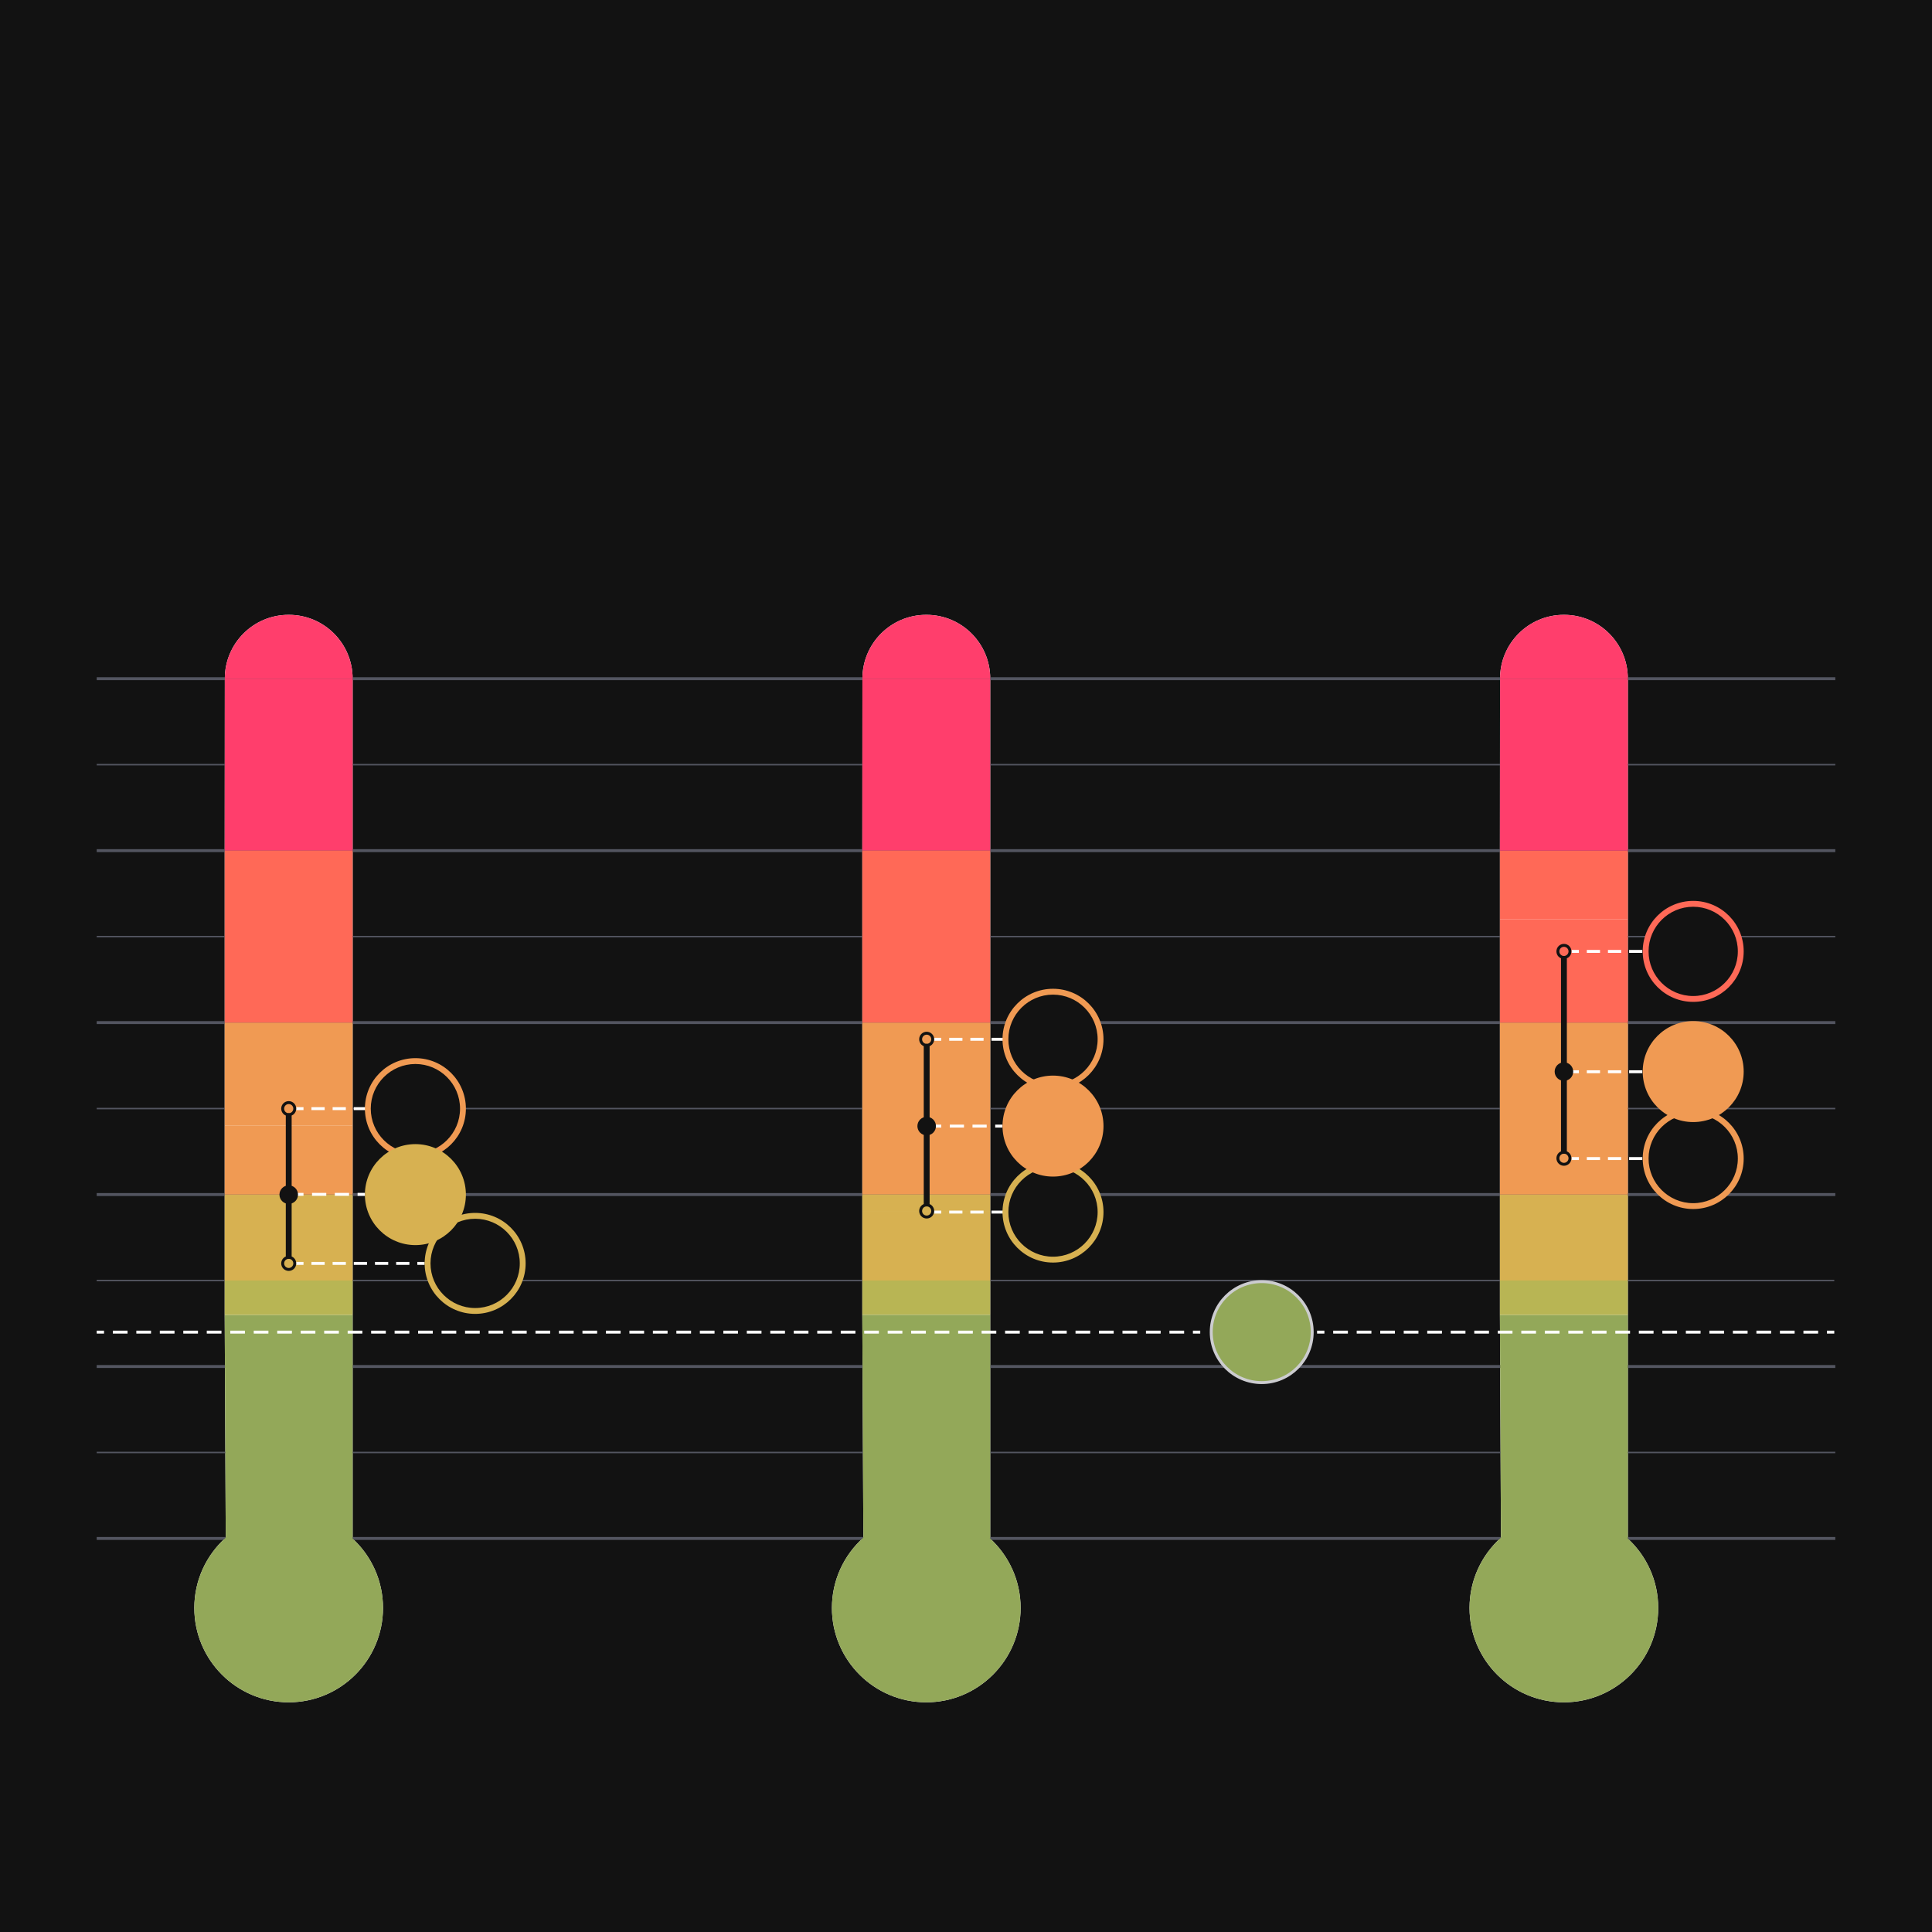 <?xml version="1.0" encoding="utf-8"?>
<!-- Generator: Adobe Illustrator 24.1.0, SVG Export Plug-In . SVG Version: 6.00 Build 0)  -->
<svg version="1.2" baseProfile="tiny" id="g-klima-grafiken-szenarien-erwaermung-breit-dark-img" xmlns="http://www.w3.org/2000/svg" xmlns:xlink="http://www.w3.org/1999/xlink"
	 x="0px" y="0px" viewBox="0 0 660 660" xml:space="preserve">
<g>
	<rect x="-20.5" y="-6.926" fill="#121212" width="701" height="680.426"/>
	<path fill="#FFFFFF" d="M338.214,525.558h0.066v-76.365l0,0v-11.748v-23.497v-5.874v-58.742V290.59h-43.705v58.742v58.742v5.874
		v23.497v11.748l0,0l0.36,76.1c-6.588,5.901-10.737,14.47-10.737,24.011c0,17.8,14.43,32.229,32.229,32.229
		s32.229-14.429,32.229-32.229C348.657,539.906,344.632,531.45,338.214,525.558z"/>
	<path fill="#FFFFFF" d="M338.28,231.848h-0.041l0,0v0L338.28,231.848v-0.041c0-12.023-9.747-21.771-21.771-21.771h-0.123
		c-12.04,0-21.793,9.772-21.771,21.811l0,0v0l0,0l-0.041,58.742h43.705V231.848z"/>
	<path fill="#FFFFFF" d="M556.029,525.558h0.066v-76.365l0,0v-11.748v-29.371v-58.742v-35.245v0V290.59H512.39v23.497v0v35.245
		v58.742v29.371v11.748l0,0l0.36,76.1c-6.589,5.901-10.738,14.47-10.738,24.011c0,17.8,14.43,32.229,32.229,32.229
		s32.229-14.429,32.229-32.229C566.472,539.906,562.447,531.45,556.029,525.558z"/>
	<path fill="#FFFFFF" d="M556.095,231.848h-0.041l0,0v0L556.095,231.848v-0.041c0-12.023-9.747-21.771-21.771-21.771h-0.123
		c-12.04,0-21.793,9.772-21.771,21.811l0,0v0l0,0l-0.041,58.742h43.705V231.848z"/>
	<path fill="#FFFFFF" d="M120.399,525.558h0.066v-76.365l0,0v-11.748v-29.371v-23.497l0,0v-35.245V290.59H76.76v58.742v35.245l0,0
		v23.497v29.371v11.748l0,0l0.36,76.1c-6.588,5.901-10.738,14.47-10.738,24.011c0,17.8,14.43,32.229,32.229,32.229
		c17.8,0,32.229-14.429,32.229-32.229C130.842,539.906,126.817,531.45,120.399,525.558z"/>
	<path fill="#FFFFFF" d="M120.465,231.848h-0.041l0,0v0L120.465,231.848v-0.041c0-12.023-9.747-21.771-21.77-21.771h-0.123
		c-12.04,0-21.793,9.772-21.77,21.811l0,0v0l0,0L76.76,290.59h43.705V231.848z"/>
	<g>
		<g>
			
				<line fill="none" stroke="#535560" stroke-width="0.5" stroke-miterlimit="10" x1="626.962" y1="496.187" x2="33.033" y2="496.187"/>
			
				<line fill="none" stroke="#535560" stroke-width="0.5" stroke-miterlimit="10" x1="626.964" y1="378.703" x2="33.035" y2="378.703"/>
			
				<line fill="none" stroke="#535560" stroke-width="0.5" stroke-miterlimit="10" x1="626.966" y1="319.961" x2="33.036" y2="319.961"/>
			
				<line fill="none" stroke="#535560" stroke-width="0.5" stroke-miterlimit="10" x1="626.967" y1="261.219" x2="33.037" y2="261.219"/>
		</g>
		<g>
			<line fill="none" stroke="#535560" stroke-miterlimit="10" x1="626.967" y1="525.558" x2="33.028" y2="525.558"/>
			<line fill="none" stroke="#535560" stroke-miterlimit="10" x1="626.968" y1="466.816" x2="33.029" y2="466.816"/>
			
				<line fill="none" stroke="#535560" stroke-width="0.5" stroke-miterlimit="10" x1="626.612" y1="437.445" x2="33.029" y2="437.445"/>
			<line fill="none" stroke="#535560" stroke-miterlimit="10" x1="626.969" y1="408.074" x2="33.03" y2="408.074"/>
			<line fill="none" stroke="#535560" stroke-miterlimit="10" x1="626.97" y1="349.332" x2="33.031" y2="349.332"/>
			<line fill="none" stroke="#535560" stroke-miterlimit="10" x1="626.971" y1="290.59" x2="33.032" y2="290.59"/>
			<line fill="none" stroke="#535560" stroke-miterlimit="10" x1="626.972" y1="231.848" x2="33.033" y2="231.848"/>
		</g>
	</g>
	<g style="mix-blend-mode:multiply;">
		<rect x="294.575" y="413.948" fill="#D7B151" width="43.705" height="23.497"/>
		<rect x="294.575" y="437.445" fill="#B8B554" width="43.705" height="11.748"/>
		<g>
			<circle fill="#93A859" cx="316.428" cy="549.305" r="32.229"/>
			<polyline fill="#93A859" points="294.937,525.558 294.575,449.194 338.28,449.194 338.28,525.558 337.918,525.558 			"/>
		</g>
		<rect x="294.575" y="349.332" fill="#F09A53" width="43.705" height="58.742"/>
		<g>
			<path fill="#FF3E6C" d="M294.616,231.848L294.616,231.848L294.616,231.848c-0.023-12.04,9.731-21.811,21.77-21.811h0.123
				c12.023,0,21.77,9.747,21.77,21.77v0.041h-0.041v0H294.616z"/>
			<polygon fill="#FF3E6C" points="294.616,231.848 294.616,231.848 294.575,290.59 338.28,290.59 338.28,231.848 338.239,231.848 
				338.239,231.848 			"/>
		</g>
		<rect x="294.575" y="290.59" fill="#FF6957" width="43.705" height="58.742"/>
		<g>
			<rect x="294.575" y="408.074" fill="#D7B151" width="43.705" height="5.874"/>
		</g>
	</g>
	<g style="mix-blend-mode:multiply;">
		<rect x="512.39" y="408.074" fill="#D7B151" width="43.705" height="29.371"/>
		<g>
			<circle fill="#93A859" cx="534.243" cy="549.305" r="32.229"/>
			<polyline fill="#93A859" points="512.752,525.558 512.39,449.194 556.095,449.194 556.095,525.558 555.733,525.558 			"/>
		</g>
		<rect x="512.39" y="437.445" fill="#B8B554" width="43.705" height="11.748"/>
		<rect x="512.39" y="290.59" fill="#FF6957" width="43.705" height="23.497"/>
		<g>
			<path fill="#FF3E6C" d="M512.431,231.848L512.431,231.848L512.431,231.848c-0.023-12.04,9.731-21.811,21.77-21.811h0.123
				c12.023,0,21.77,9.747,21.77,21.77v0.041h-0.041v0H512.431z"/>
			<polygon fill="#FF3E6C" points="512.431,231.848 512.431,231.848 512.39,290.59 556.095,290.59 556.095,231.848 556.054,231.848 
				556.054,231.848 			"/>
		</g>
		<g>
			<rect x="512.39" y="349.332" fill="#F09A53" width="43.705" height="58.742"/>
		</g>
		<rect x="512.39" y="314.087" fill="#FF6957" width="43.705" height="35.245"/>
	</g>
	<g style="mix-blend-mode:multiply;">
		<g>
			<circle fill="#93A859" cx="98.613" cy="549.305" r="32.229"/>
			<polyline fill="#93A859" points="77.122,525.558 76.76,449.194 120.465,449.194 120.465,525.558 120.103,525.558 			"/>
		</g>
		<rect x="76.76" y="437.445" fill="#B8B554" width="43.705" height="11.748"/>
		<rect x="76.76" y="349.332" fill="#F09A53" width="43.705" height="35.245"/>
		<g>
			<path fill="#FF3E6C" d="M76.801,231.848L76.801,231.848L76.801,231.848c-0.023-12.04,9.731-21.811,21.77-21.811h0.123
				c12.023,0,21.77,9.747,21.77,21.77v0.041h-0.041v0H76.801z"/>
			<polygon fill="#FF3E6C" points="76.801,231.848 76.801,231.848 76.76,290.59 120.465,290.59 120.465,231.848 120.424,231.848 
				120.424,231.848 			"/>
		</g>
		<rect x="76.76" y="290.59" fill="#FF6957" width="43.705" height="58.742"/>
		<rect x="76.76" y="408.074" fill="#D7B151" width="43.705" height="29.371"/>
		<rect x="76.76" y="384.577" fill="#F09A53" width="43.705" height="23.497"/>
	</g>
	<path fill="none" stroke="#000000" stroke-width="2" stroke-miterlimit="10" d="M79.435,419.822"/>
	<circle fill="none" cx="431.022" cy="455.068" r="17.248"/>
	<circle fill="#93A859" stroke="#CCCCCF" stroke-linejoin="round" stroke-miterlimit="10" cx="431.022" cy="455.068" r="17.248"/>
	<g>
		<line fill="none" stroke="#FFFFFF" stroke-linejoin="round" x1="626.612" y1="455.068" x2="624.112" y2="455.068"/>
		
			<line fill="none" stroke="#FFFFFF" stroke-linejoin="round" stroke-dasharray="5.02,3.012" x1="621.1" y1="455.068" x2="453.938" y2="455.068"/>
		<line fill="none" stroke="#FFFFFF" stroke-linejoin="round" x1="452.432" y1="455.068" x2="449.932" y2="455.068"/>
	</g>
	<g>
		<line fill="none" stroke="#FFFFFF" stroke-linejoin="round" x1="410.021" y1="455.068" x2="407.521" y2="455.068"/>
		
			<line fill="none" stroke="#FFFFFF" stroke-linejoin="round" stroke-dasharray="5.013,3.008" x1="404.514" y1="455.068" x2="37.041" y2="455.068"/>
		<line fill="none" stroke="#FFFFFF" stroke-linejoin="round" x1="35.537" y1="455.068" x2="33.037" y2="455.068"/>
	</g>
	<g>
		<g>
			<line fill="none" stroke="#FFFFFF" stroke-linejoin="round" x1="145.068" y1="378.727" x2="142.568" y2="378.727"/>
			
				<line fill="none" stroke="#FFFFFF" stroke-linejoin="round" stroke-dasharray="4.522,2.713" x1="139.855" y1="378.727" x2="105.036" y2="378.727"/>
			<line fill="none" stroke="#FFFFFF" stroke-linejoin="round" x1="103.679" y1="378.727" x2="101.179" y2="378.727"/>
		</g>
		<g>
			<line fill="none" stroke="#FFFFFF" stroke-linejoin="round" x1="145.068" y1="431.596" x2="142.568" y2="431.596"/>
			
				<line fill="none" stroke="#FFFFFF" stroke-linejoin="round" stroke-dasharray="4.522,2.713" x1="139.855" y1="431.596" x2="105.036" y2="431.596"/>
			<line fill="none" stroke="#FFFFFF" stroke-linejoin="round" x1="103.679" y1="431.596" x2="101.179" y2="431.596"/>
		</g>
		<g>
			<line fill="none" stroke="#FFFFFF" stroke-linejoin="round" x1="124.658" y1="408.009" x2="122.158" y2="408.009"/>
			
				<line fill="none" stroke="#FFFFFF" stroke-linejoin="round" stroke-dasharray="4.863,2.918" x1="119.24" y1="408.009" x2="105.138" y2="408.009"/>
			<line fill="none" stroke="#FFFFFF" stroke-linejoin="round" x1="103.679" y1="408.009" x2="101.179" y2="408.009"/>
		</g>
	</g>
	<g>
		<path fill="#121212" d="M162.317,447.844c-8.959,0-16.249-7.289-16.249-16.248s7.289-16.248,16.249-16.248
			c8.959,0,16.248,7.289,16.248,16.248S171.276,447.844,162.317,447.844z"/>
		<g>
			<path fill="#D7B151" d="M162.317,416.347c8.408,0,15.248,6.84,15.248,15.248s-6.84,15.248-15.248,15.248
				s-15.248-6.84-15.248-15.248S153.909,416.347,162.317,416.347 M162.317,414.347c-9.526,0-17.248,7.722-17.248,17.248
				s7.722,17.248,17.248,17.248s17.248-7.722,17.248-17.248S171.843,414.347,162.317,414.347L162.317,414.347z"/>
		</g>
	</g>
	<g>
		<path fill="#121212" d="M141.906,394.976c-8.959,0-16.249-7.289-16.249-16.248s7.289-16.248,16.249-16.248
			c8.959,0,16.248,7.289,16.248,16.248S150.865,394.976,141.906,394.976z"/>
		<g>
			<path fill="#F09A53" d="M141.906,363.479c8.408,0,15.248,6.84,15.248,15.248c0,8.408-6.84,15.248-15.248,15.248
				c-8.408,0-15.248-6.84-15.248-15.248C126.658,370.32,133.498,363.479,141.906,363.479 M141.906,361.479
				c-9.526,0-17.248,7.722-17.248,17.248c0,9.526,7.722,17.248,17.248,17.248c9.526,0,17.248-7.722,17.248-17.248
				C159.154,369.201,151.432,361.479,141.906,361.479L141.906,361.479z"/>
		</g>
	</g>
	<g>
		
			<line fill="none" stroke="#121212" stroke-width="2" stroke-linecap="round" stroke-linejoin="round" stroke-miterlimit="10" x1="98.633" y1="381.294" x2="98.633" y2="429.029"/>
		<circle fill="#121212" cx="98.633" cy="408.098" r="3.169"/>
		<g>
			<g>
				<path fill="#121212" d="M98.633,377.16c0.864,0,1.567,0.703,1.567,1.567s-0.703,1.567-1.567,1.567s-1.567-0.703-1.567-1.567
					S97.769,377.16,98.633,377.16 M98.633,376.16c-1.418,0-2.567,1.149-2.567,2.567s1.149,2.567,2.567,2.567
					s2.567-1.149,2.567-2.567S100.051,376.16,98.633,376.16L98.633,376.16z"/>
			</g>
			<g>
				<path fill="#121212" d="M98.633,430.029c0.864,0,1.567,0.703,1.567,1.567c0,0.864-0.703,1.567-1.567,1.567
					s-1.567-0.703-1.567-1.567C97.066,430.732,97.769,430.029,98.633,430.029 M98.633,429.029c-1.418,0-2.567,1.149-2.567,2.567
					c0,1.417,1.149,2.567,2.567,2.567s2.567-1.149,2.567-2.567C101.2,430.178,100.051,429.029,98.633,429.029L98.633,429.029z"/>
			</g>
		</g>
	</g>
	<g>
		<g>
			<line fill="none" stroke="#FFFFFF" stroke-linejoin="round" x1="580.699" y1="325.008" x2="578.199" y2="325.008"/>
			
				<line fill="none" stroke="#FFFFFF" stroke-linejoin="round" stroke-dasharray="4.515,2.709" x1="575.49" y1="325.008" x2="540.723" y2="325.008"/>
			<line fill="none" stroke="#FFFFFF" stroke-linejoin="round" x1="539.368" y1="325.008" x2="536.868" y2="325.008"/>
		</g>
		<g>
			<line fill="none" stroke="#FFFFFF" stroke-linejoin="round" x1="580.699" y1="395.773" x2="578.199" y2="395.773"/>
			
				<line fill="none" stroke="#FFFFFF" stroke-linejoin="round" stroke-dasharray="4.515,2.709" x1="575.49" y1="395.773" x2="540.723" y2="395.773"/>
			<line fill="none" stroke="#FFFFFF" stroke-linejoin="round" x1="539.368" y1="395.773" x2="536.868" y2="395.773"/>
		</g>
		<g>
			<line fill="none" stroke="#FFFFFF" stroke-linejoin="round" x1="580.699" y1="366.128" x2="578.199" y2="366.128"/>
			
				<line fill="none" stroke="#FFFFFF" stroke-linejoin="round" stroke-dasharray="4.515,2.709" x1="575.49" y1="366.128" x2="540.723" y2="366.128"/>
			<line fill="none" stroke="#FFFFFF" stroke-linejoin="round" x1="539.368" y1="366.128" x2="536.868" y2="366.128"/>
		</g>
	</g>
	<g>
		
			<line fill="none" stroke="#121212" stroke-width="2" stroke-linecap="round" stroke-linejoin="round" stroke-miterlimit="10" x1="534.263" y1="327.575" x2="534.263" y2="393.11"/>
		<circle fill="#121212" cx="534.263" cy="366.07" r="3.169"/>
		<g>
			<g>
				<path fill="#121212" d="M534.263,323.442c0.864,0,1.567,0.703,1.567,1.567c0,0.864-0.703,1.567-1.567,1.567
					s-1.567-0.703-1.567-1.567C532.696,324.145,533.399,323.442,534.263,323.442 M534.263,322.442c-1.418,0-2.567,1.149-2.567,2.567
					c0,1.418,1.149,2.567,2.567,2.567s2.567-1.149,2.567-2.567C536.83,323.591,535.681,322.442,534.263,322.442L534.263,322.442z"/>
			</g>
			<g>
				<path fill="#121212" d="M534.263,394.11c0.864,0,1.567,0.703,1.567,1.567s-0.703,1.567-1.567,1.567s-1.567-0.703-1.567-1.567
					S533.399,394.11,534.263,394.11 M534.263,393.11c-1.418,0-2.567,1.149-2.567,2.567c0,1.417,1.149,2.567,2.567,2.567
					s2.567-1.149,2.567-2.567C536.83,394.259,535.681,393.11,534.263,393.11L534.263,393.11z"/>
			</g>
		</g>
	</g>
	<g>
		<circle fill="#121212" cx="578.423" cy="395.772" r="16.248"/>
		<g>
			<path fill="#F09A53" d="M578.423,380.524c8.408,0,15.248,6.84,15.248,15.248c0,8.408-6.84,15.248-15.248,15.248
				c-8.408,0-15.248-6.84-15.248-15.248C563.175,387.365,570.015,380.524,578.423,380.524 M578.423,378.524
				c-9.526,0-17.248,7.722-17.248,17.248c0,9.526,7.722,17.248,17.248,17.248s17.248-7.722,17.248-17.248
				C595.671,386.247,587.949,378.524,578.423,378.524L578.423,378.524z"/>
		</g>
	</g>
	<g>
		<path fill="#121212" d="M578.423,341.257c-8.959,0-16.248-7.289-16.248-16.249c0-8.959,7.289-16.248,16.248-16.248
			s16.248,7.289,16.248,16.248C594.671,333.968,587.382,341.257,578.423,341.257z"/>
		<g>
			<path fill="#FF6957" d="M578.423,309.76c8.408,0,15.248,6.84,15.248,15.248c0,8.408-6.84,15.248-15.248,15.248
				c-8.408,0-15.248-6.84-15.248-15.248C563.175,316.601,570.015,309.76,578.423,309.76 M578.423,307.76
				c-9.526,0-17.248,7.722-17.248,17.248c0,9.526,7.722,17.248,17.248,17.248s17.248-7.722,17.248-17.248
				C595.671,315.482,587.949,307.76,578.423,307.76L578.423,307.76z"/>
		</g>
	</g>
	<g>
		<g>
			<line fill="none" stroke="#FFFFFF" stroke-linejoin="round" x1="362.884" y1="414.061" x2="360.384" y2="414.061"/>
			
				<line fill="none" stroke="#FFFFFF" stroke-linejoin="round" stroke-dasharray="4.515,2.709" x1="357.675" y1="414.061" x2="322.908" y2="414.061"/>
			<line fill="none" stroke="#FFFFFF" stroke-linejoin="round" x1="321.553" y1="414.061" x2="319.053" y2="414.061"/>
		</g>
		<g>
			<line fill="none" stroke="#FFFFFF" stroke-linejoin="round" x1="362.884" y1="355.029" x2="360.384" y2="355.029"/>
			
				<line fill="none" stroke="#FFFFFF" stroke-linejoin="round" stroke-dasharray="4.515,2.709" x1="357.675" y1="355.029" x2="322.908" y2="355.029"/>
			<line fill="none" stroke="#FFFFFF" stroke-linejoin="round" x1="321.553" y1="355.029" x2="319.053" y2="355.029"/>
		</g>
		<g>
			<line fill="none" stroke="#FFFFFF" stroke-linejoin="round" x1="342.473" y1="384.69" x2="339.973" y2="384.69"/>
			
				<line fill="none" stroke="#FFFFFF" stroke-linejoin="round" stroke-dasharray="4.847,2.908" x1="337.065" y1="384.69" x2="323.008" y2="384.69"/>
			<line fill="none" stroke="#FFFFFF" stroke-linejoin="round" x1="321.553" y1="384.69" x2="319.053" y2="384.69"/>
		</g>
	</g>
	<g>
		
			<line fill="none" stroke="#121212" stroke-width="2" stroke-linecap="round" stroke-linejoin="round" stroke-miterlimit="10" x1="316.567" y1="357.595" x2="316.567" y2="411.124"/>
		<circle fill="#121212" cx="316.567" cy="384.69" r="3.169"/>
		<g>
			<g>
				<path fill="#121212" d="M316.567,353.462c0.864,0,1.567,0.703,1.567,1.567s-0.703,1.567-1.567,1.567
					c-0.864,0-1.567-0.703-1.567-1.567S315.703,353.462,316.567,353.462 M316.567,352.462c-1.417,0-2.567,1.149-2.567,2.567
					c0,1.417,1.149,2.567,2.567,2.567c1.418,0,2.567-1.149,2.567-2.567C319.134,353.611,317.984,352.462,316.567,352.462
					L316.567,352.462z"/>
			</g>
			<g>
				<path fill="#121212" d="M316.567,412.124c0.864,0,1.567,0.703,1.567,1.567s-0.703,1.567-1.567,1.567
					c-0.864,0-1.567-0.703-1.567-1.567S315.703,412.124,316.567,412.124 M316.567,411.124c-1.417,0-2.567,1.149-2.567,2.567
					c0,1.417,1.149,2.567,2.567,2.567c1.418,0,2.567-1.149,2.567-2.567C319.134,412.273,317.984,411.124,316.567,411.124
					L316.567,411.124z"/>
			</g>
		</g>
	</g>
	<g>
		<path fill="#121212" d="M359.721,430.31c-8.959,0-16.248-7.289-16.248-16.249c0-8.959,7.289-16.248,16.248-16.248
			c8.96,0,16.249,7.289,16.249,16.248C375.97,423.021,368.681,430.31,359.721,430.31z"/>
		<g>
			<path fill="#D7B151" d="M359.721,398.813c8.408,0,15.248,6.84,15.248,15.248c0,8.408-6.84,15.248-15.248,15.248
				s-15.248-6.84-15.248-15.248C344.473,405.653,351.313,398.813,359.721,398.813 M359.721,396.813
				c-9.526,0-17.248,7.722-17.248,17.248s7.722,17.248,17.248,17.248s17.248-7.722,17.248-17.248S369.247,396.813,359.721,396.813
				L359.721,396.813z"/>
		</g>
	</g>
	<g>
		<path fill="#121212" d="M359.721,371.276c-8.959,0-16.248-7.289-16.248-16.248s7.289-16.248,16.248-16.248
			c8.96,0,16.249,7.289,16.249,16.248S368.681,371.276,359.721,371.276z"/>
		<g>
			<path fill="#F09A53" d="M359.721,339.78c8.408,0,15.248,6.84,15.248,15.248c0,8.408-6.84,15.248-15.248,15.248
				s-15.248-6.84-15.248-15.248C344.473,346.621,351.313,339.78,359.721,339.78 M359.721,337.78
				c-9.526,0-17.248,7.722-17.248,17.248c0,9.526,7.722,17.248,17.248,17.248s17.248-7.722,17.248-17.248
				C376.969,345.502,369.247,337.78,359.721,337.78L359.721,337.78z"/>
		</g>
	</g>
	<circle fill="#D7B151" cx="141.906" cy="408.098" r="17.248"/>
	<circle fill="#F09A53" cx="578.423" cy="366.07" r="17.248"/>
	<circle fill="#F09A53" cx="359.721" cy="384.69" r="17.248"/>
</g>
<style>
#g-klima-grafiken-szenarien-erwaermung-breit-dark-img rect, #g-klima-grafiken-szenarien-erwaermung-breit-dark-img circle, #g-klima-grafiken-szenarien-erwaermung-breit-dark-img path, #g-klima-grafiken-szenarien-erwaermung-breit-dark-img line, #g-klima-grafiken-szenarien-erwaermung-breit-dark-img polyline { vector-effect: non-scaling-stroke; }
</style>
</svg>

